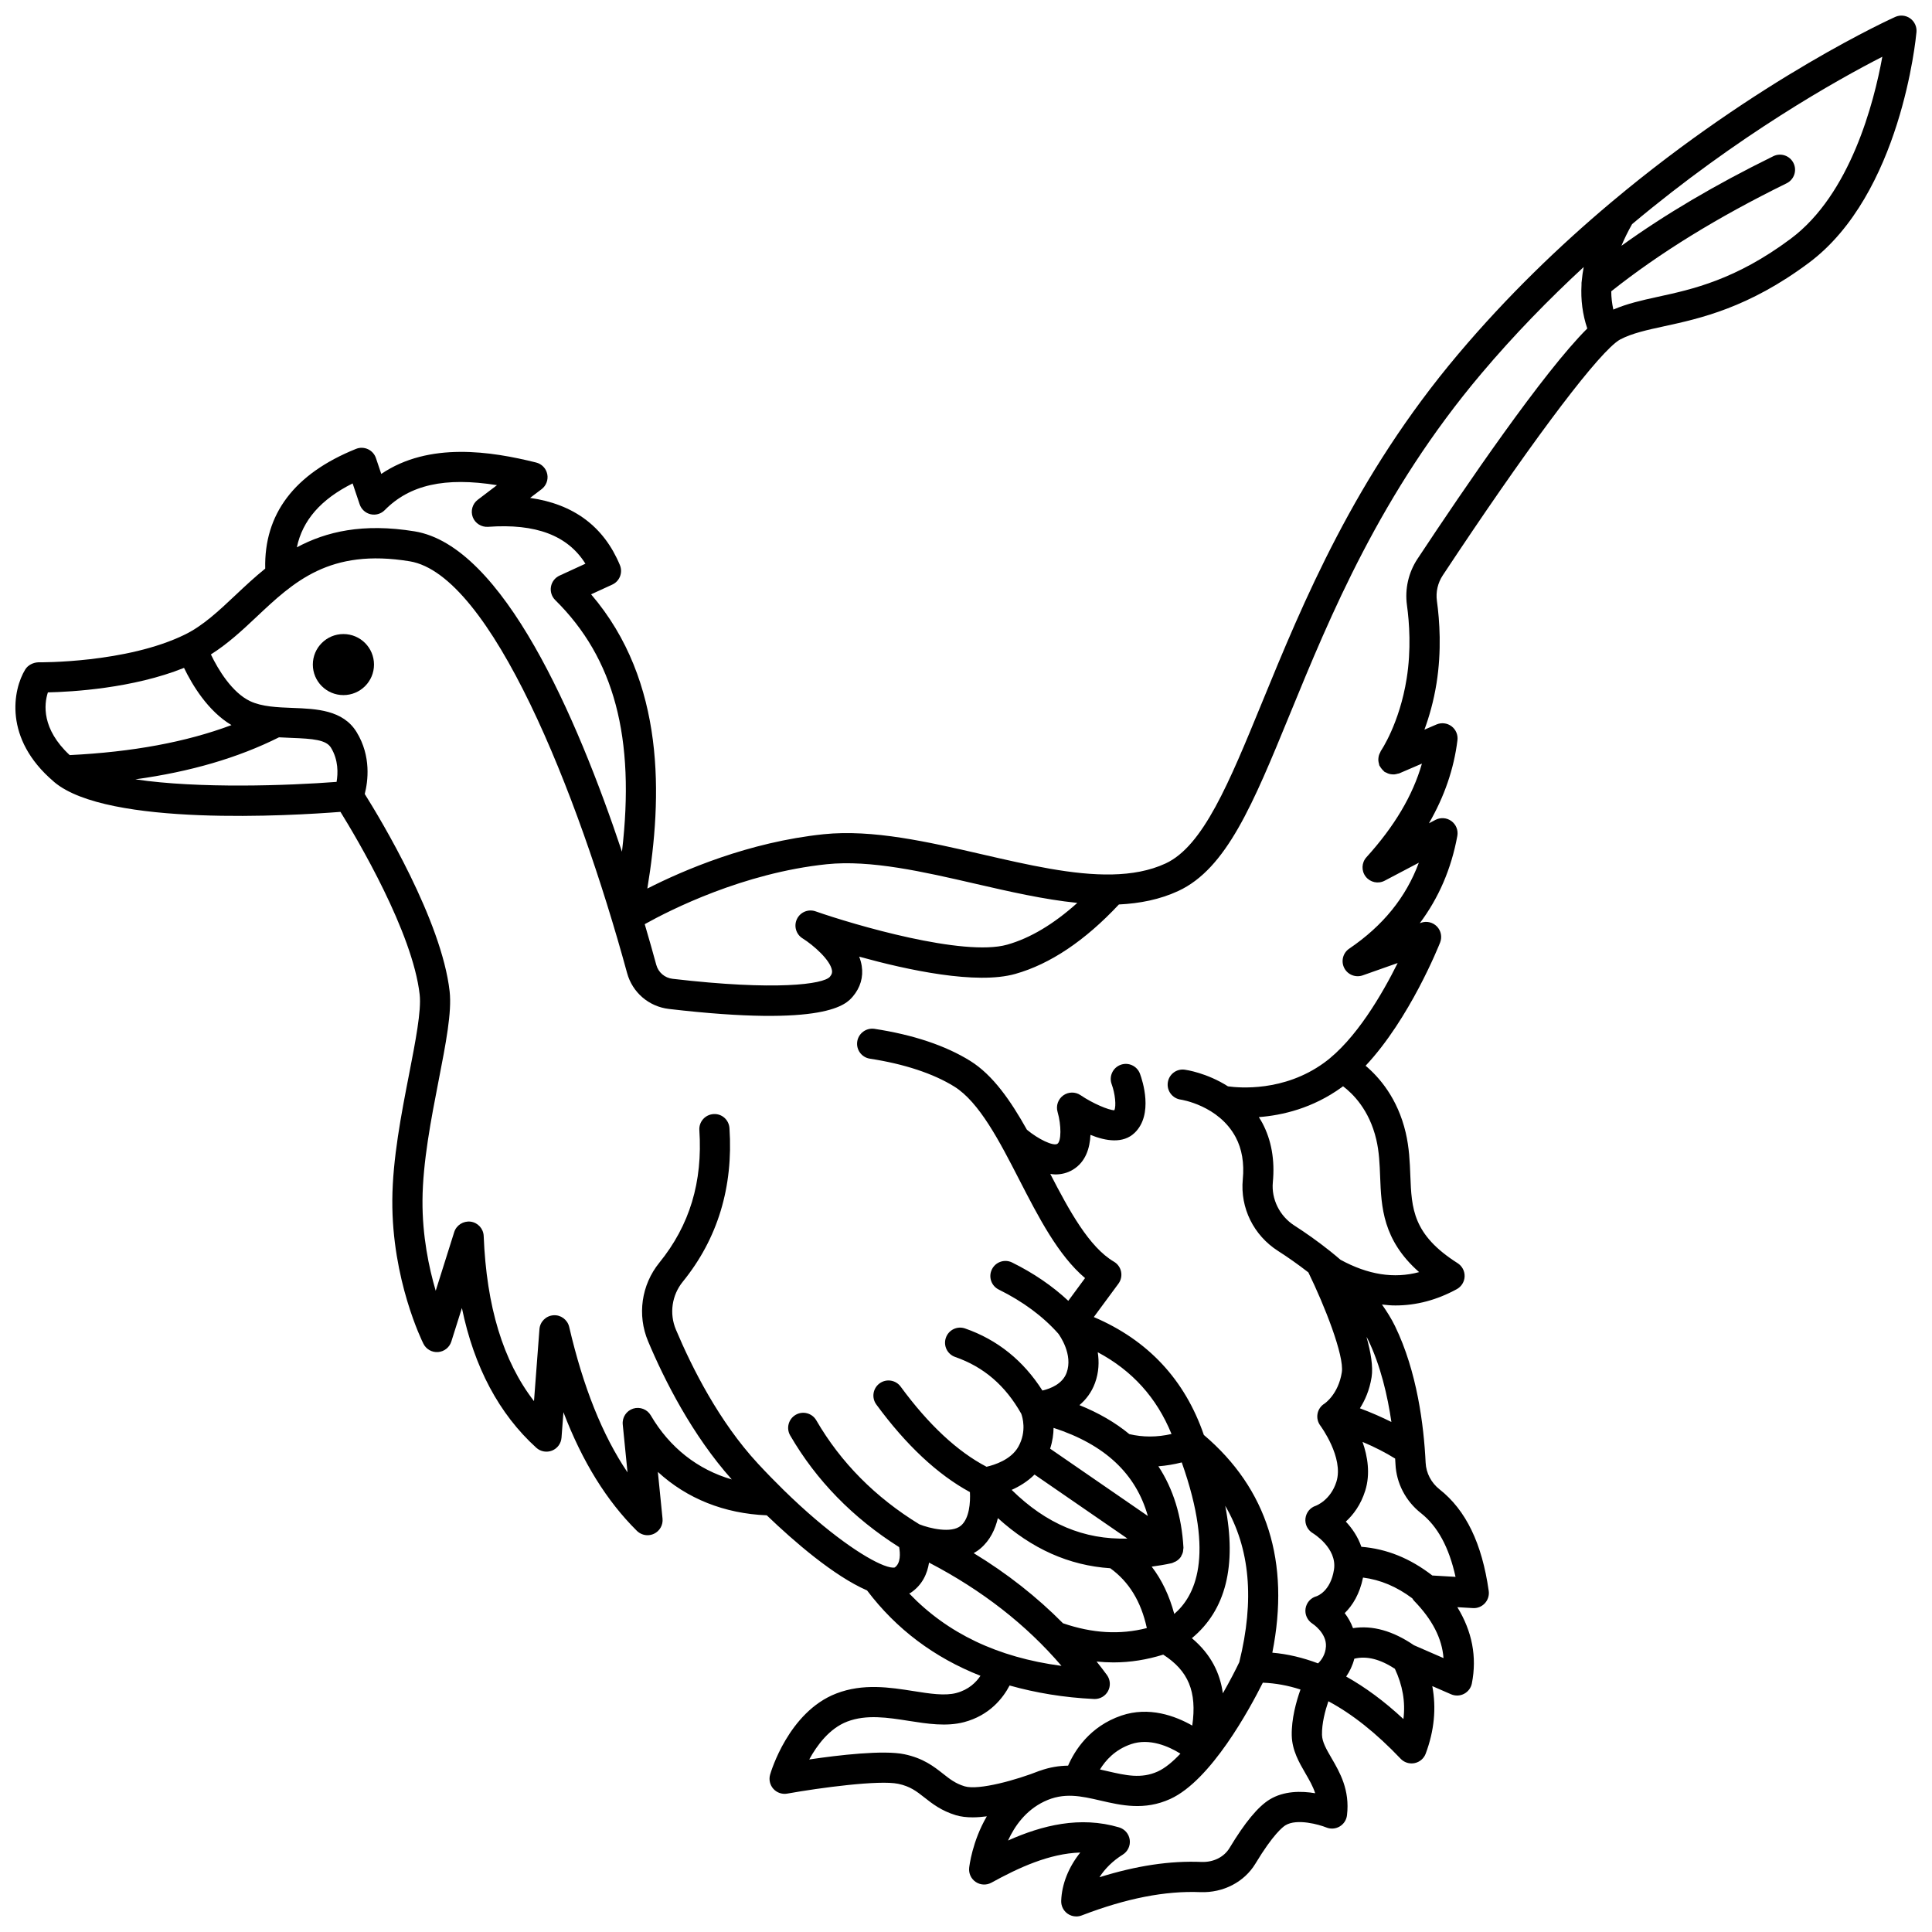<?xml version="1.0" encoding="UTF-8"?>
<!-- Uploaded to: SVG Repo, www.svgrepo.com, Generator: SVG Repo Mixer Tools -->
<svg width="800px" height="800px" version="1.1" viewBox="144 144 512 512" xmlns="http://www.w3.org/2000/svg">
 <defs>
  <clipPath id="a">
   <path d="m148.09 148.09h503.81v503.81h-503.81z"/>
  </clipPath>
 </defs>
 <path d="m235.01 312.03c-4.477 0-8.105 3.621-8.105 8.09 0 4.465 3.629 8.09 8.105 8.09 4.473 0 8.105-3.621 8.105-8.09s-3.629-8.09-8.105-8.09z"/>
 <g clip-path="url(#a)">
  <path d="m650.23 148.88c-1.156-0.828-2.656-0.98-3.949-0.406-0.477 0.211-36.031 16.207-75.047 48.934-0.148 0.102-0.27 0.215-0.402 0.336-13.488 11.344-27.375 24.68-40.359 40.059-27.5 32.578-41.121 65.785-52.062 92.469-8.691 21.195-15.562 37.941-25.512 42.551-4.227 1.961-8.996 2.801-14.152 2.914-0.008 0-0.012-0.004-0.02-0.004-0.012 0-0.016 0.004-0.027 0.004-10.301 0.219-22.16-2.5-34.488-5.34-14.238-3.281-28.949-6.664-41.965-5.316-19.848 2.074-37.227 9.574-46.695 14.395 3.977-24.102 4.902-54.855-14.906-77.973l5.613-2.578c1.957-0.898 2.848-3.18 2.023-5.164-4.231-10.191-12.211-16.156-23.797-17.812l3.043-2.312c1.223-0.93 1.809-2.484 1.5-3.992-0.309-1.508-1.461-2.703-2.949-3.074-11.859-2.953-28.355-5.57-41.039 3.023l-1.414-4.199c-0.352-1.043-1.117-1.895-2.113-2.356-1-0.461-2.148-0.492-3.168-0.078-16.387 6.598-24.395 17.297-24.059 31.727-2.824 2.277-5.406 4.703-7.91 7.059-4.383 4.129-8.52 8.027-13.301 10.383-15.496 7.641-38.676 7.394-38.918 7.387-1.344 0.055-2.734 0.707-3.477 1.914-3.242 5.309-5.805 18.301 7.512 29.652 0.008 0.008 0.016 0.016 0.023 0.023 0.062 0.051 0.113 0.109 0.176 0.16 14.113 11.863 63.121 8.883 75.836 7.887 4.438 7.164 19.133 31.926 20.992 48.422 0.48 4.25-1.121 12.445-2.812 21.133-2.047 10.504-4.363 22.406-4.438 33.316-0.141 21.121 7.902 37.406 8.246 38.09 0.73 1.457 2.277 2.324 3.894 2.191 1.625-0.129 3.008-1.23 3.496-2.781l2.805-8.891c3.234 15.656 9.836 28.07 19.719 37.039 1.133 1.023 2.75 1.312 4.168 0.75 1.418-0.566 2.391-1.891 2.508-3.414l0.512-6.762c5.016 13.121 11.453 23.5 19.465 31.441 0.77 0.754 1.785 1.16 2.82 1.16 0.582 0 1.168-0.129 1.719-0.387 1.523-0.727 2.426-2.332 2.258-4.008l-1.238-12.379c7.703 7.082 17.602 11.039 28.863 11.5 7.231 6.941 17.77 16.074 26.574 19.906 7.781 10.289 17.855 17.816 30.055 22.621-1.156 1.727-3.121 3.699-6.394 4.559-3.047 0.809-7.082 0.172-11.348-0.504-6.269-0.988-13.375-2.102-20.484 0.645-12.617 4.879-17.328 20.812-17.52 21.488-0.383 1.328-0.051 2.758 0.871 3.781 0.926 1.027 2.324 1.496 3.676 1.254 8.715-1.562 24.414-3.648 29.406-2.594 3.18 0.668 4.844 1.977 6.945 3.629 2.094 1.648 4.469 3.512 8.312 4.684 1.328 0.402 2.856 0.574 4.496 0.574 1.195 0 2.449-0.113 3.723-0.27-3.871 6.633-4.629 13.219-4.68 13.664-0.156 1.48 0.527 2.922 1.766 3.746 1.238 0.82 2.832 0.887 4.137 0.168 7.191-3.957 15.336-7.738 23.543-7.984-3.07 3.84-4.898 8.328-5.055 12.801-0.043 1.34 0.582 2.613 1.676 3.394 0.688 0.492 1.5 0.742 2.324 0.742 0.484 0 0.973-0.09 1.43-0.266 11.824-4.543 22.137-6.562 31.48-6.176 6 0.215 11.605-2.652 14.57-7.566 4.68-7.762 7.262-9.727 7.945-10.148 3.055-1.875 8.992-0.172 10.82 0.57 1.16 0.477 2.473 0.383 3.547-0.25 1.078-0.633 1.801-1.73 1.945-2.977 0.805-6.715-1.914-11.398-4.106-15.164-1.332-2.293-2.481-4.266-2.516-6.152-0.062-3.035 0.832-6.391 1.691-8.898 6.281 3.356 12.645 8.391 19.148 15.23 0.766 0.805 1.816 1.242 2.898 1.242 0.266 0 0.531-0.027 0.801-0.078 1.352-0.277 2.465-1.227 2.945-2.516 2.266-6.066 2.852-12.051 1.746-17.895l4.977 2.168c1.109 0.484 2.383 0.438 3.449-0.125 1.074-0.562 1.836-1.582 2.066-2.766 1.379-7.008 0.082-13.77-3.852-20.191l4.121 0.242c1.188 0.082 2.359-0.398 3.176-1.281 0.812-0.883 1.188-2.082 1.02-3.269-1.785-12.605-6.043-21.406-13.016-26.906-2.223-1.75-3.574-4.332-3.703-7.074-0.473-9.855-2.258-24.145-8.117-36.207-0.961-1.98-2.164-3.871-3.457-5.715 1.195 0.133 2.391 0.258 3.578 0.25 5.539 0 10.969-1.438 16.246-4.316 1.242-0.676 2.035-1.965 2.082-3.379 0.047-1.414-0.66-2.75-1.852-3.508-11.926-7.578-12.195-14.477-12.535-23.211-0.141-3.633-0.289-7.391-1.238-11.43-2.129-9.039-6.973-14.609-10.617-17.68 11.691-12.469 19.371-31.715 19.75-32.664 0.57-1.457 0.242-3.113-0.844-4.242-1.086-1.125-2.734-1.512-4.207-0.992l-0.34 0.121c5.031-6.707 8.355-14.434 9.949-23.125 0.277-1.504-0.332-3.035-1.566-3.941-1.227-0.902-2.875-1.023-4.231-0.316l-1.723 0.906c4.125-7.152 6.621-14.445 7.555-22.027 0.172-1.418-0.426-2.828-1.57-3.688-1.145-0.859-2.664-1.035-3.977-0.477l-3.207 1.379c1.238-3.375 2.438-7.473 3.211-12.309 1.375-8.645 0.812-16.633 0.098-21.812-0.328-2.363 0.227-4.773 1.562-6.789 21.715-32.844 39.234-56.387 45.785-61.645 0.02-0.02 0.043-0.035 0.062-0.055 0.449-0.355 0.848-0.633 1.191-0.812 3.144-1.641 7.09-2.5 11.664-3.492 9.41-2.047 22.297-4.848 38.316-16.809 24.363-18.18 28.352-59.426 28.512-61.168 0.117-1.402-0.512-2.773-1.664-3.598zm-287.15 224.15c11.672-1.215 25.734 2.023 39.332 5.156 9.07 2.09 18.281 4.203 27.086 5.09-6.246 5.617-12.477 9.348-18.59 11.07-11.578 3.258-40.586-5.269-50.785-8.836-1.922-0.672-4.043 0.207-4.926 2.047-0.879 1.836-0.238 4.043 1.492 5.121 2.891 1.805 7.363 5.746 7.793 8.484 0.082 0.527 0.02 1.02-0.555 1.695-1.719 1.977-14.246 3.746-41.691 0.535-2.074-0.242-3.769-1.695-4.316-3.703-0.875-3.207-1.898-6.84-3.059-10.777 6.793-3.793 26.094-13.566 48.219-15.883zm-125.63-100.92 1.867 5.547c0.445 1.32 1.539 2.312 2.891 2.621 1.359 0.316 2.773-0.102 3.75-1.09 6.59-6.699 15.941-8.824 29.746-6.617l-5.094 3.871c-1.41 1.07-1.945 2.941-1.324 4.598 0.629 1.66 2.316 2.684 4.031 2.574 12.676-0.922 21.145 2.277 25.824 9.773l-6.863 3.156c-1.191 0.547-2.043 1.648-2.266 2.938-0.227 1.297 0.195 2.613 1.129 3.539 15.609 15.402 21.25 36.371 17.688 66.688-12.012-35.938-31.57-81.074-54.953-84.895-13.715-2.238-23.465 0.074-31.203 4.231 1.48-7.133 6.356-12.73 14.777-16.934zm-80.758 55.379c6.309-0.137 22.547-1.055 36.078-6.496 2.137 4.434 6.312 11.453 12.574 15.164-12.047 4.508-26.195 7.125-42.875 7.953-7.469-6.949-6.812-13.469-5.777-16.621zm23.176 23.043c14.629-2.019 27.211-5.699 38.07-11.137 1.141 0.066 2.266 0.117 3.356 0.156 5.625 0.211 9.133 0.496 10.414 2.59 2.004 3.273 1.875 6.828 1.488 9.066-12.738 0.98-36.555 1.836-53.328-0.676zm254.31 160c1.055-2.875 1.125-5.664 0.738-8.176 9.133 4.875 15.605 12.012 19.547 21.664-3.875 0.891-7.559 0.879-11.172 0.039-3.703-3.059-8.113-5.621-13.227-7.684 1.695-1.445 3.184-3.32 4.113-5.844zm38.242 73.973c-0.973 2.047-2.484 4.977-4.348 8.238-0.727-5.254-3.07-10.285-8.211-14.609 8.992-7.434 11.926-19.188 8.836-35.09 6.586 11.281 7.805 24.984 3.723 41.461zm-49.211-62.102c13.535 4.398 21.805 12.09 24.98 23.348l-25.895-17.84c0.641-1.957 0.898-3.832 0.914-5.508zm33.969 9.152c8.934 25.215 3.34 35.578-1.984 40.156-1.297-4.832-3.285-9.023-5.981-12.535 1.75-0.246 3.508-0.516 5.309-0.922 0.23-0.051 0.418-0.18 0.633-0.27 0.148-0.059 0.293-0.105 0.434-0.184 0.512-0.293 0.953-0.664 1.289-1.133 0.012-0.02 0.035-0.023 0.051-0.043 0.07-0.105 0.078-0.223 0.141-0.328 0.176-0.309 0.328-0.621 0.414-0.969 0.051-0.203 0.055-0.398 0.074-0.609 0.02-0.199 0.082-0.383 0.07-0.586-0.473-8.355-2.703-15.543-6.641-21.551 2.039-0.156 4.106-0.496 6.191-1.027zm-39.012 3.219 24.617 16.961c-11.516 0.324-21.512-3.883-30.684-12.902 2.035-0.906 4.203-2.207 6.066-4.059zm-9.715 11.539c8.973 8.148 18.84 12.559 29.785 13.289 4.918 3.555 8.145 8.734 9.688 15.852-7.148 1.836-14.457 1.383-22.219-1.273-6.898-6.961-14.777-13.184-23.664-18.582 0.605-0.344 1.195-0.73 1.754-1.203 2.617-2.199 3.969-5.172 4.656-8.082zm-23.5 19.973c0.133-0.074 0.289-0.105 0.414-0.191 3.051-2.066 4.379-5.039 4.844-7.988 14.027 7.301 25.785 16.469 35.098 27.367-16.941-2.25-30.23-8.621-40.355-19.188zm14.668 51.098c-2.41-0.734-3.863-1.875-5.699-3.324-2.449-1.926-5.234-4.113-10.238-5.164-5.539-1.168-17.414 0.227-25.223 1.379 2.059-3.777 5.348-8.219 10.031-10.027 5.102-1.969 10.824-1.07 16.355-0.199 4.898 0.77 9.961 1.562 14.625 0.34 6.777-1.785 10.332-6.371 12.086-9.715 6.894 1.934 14.309 3.195 22.375 3.578 0.062 0 0.129 0.004 0.188 0.004 1.461 0 2.809-0.797 3.512-2.082 0.73-1.344 0.637-2.988-0.25-4.234-0.879-1.238-1.844-2.418-2.773-3.617 1.496 0.148 2.988 0.234 4.469 0.234 4.477 0 8.879-0.715 13.191-2.062 6.625 4.281 8.988 9.746 7.695 18.801-4.559-2.594-11.473-5.129-18.777-2.652-8.438 2.867-12.426 9.348-14.133 13.273-2.367 0.031-4.848 0.406-7.457 1.348-0.031 0.012-0.066 0.004-0.105 0.02-6 2.387-16.137 5.242-19.871 4.102zm57.207-8.652c-2.027 2.148-4.066 3.848-6.008 4.731-4.371 1.988-8.512 1.027-13.312-0.082-0.656-0.152-1.324-0.305-2-0.453 1.461-2.406 3.984-5.266 8.254-6.715 4.894-1.656 9.938 0.578 13.066 2.519zm33.105 5.184c1.055 1.816 2.031 3.496 2.609 5.312-3.629-0.617-8.277-0.668-12.086 1.668-3.07 1.887-6.543 6.082-10.609 12.832-1.457 2.414-4.246 3.809-7.394 3.707-8.375-0.355-17.277 0.988-27.082 4.051 1.453-2.281 3.566-4.367 6.172-5.988 1.336-0.832 2.062-2.371 1.852-3.93-0.211-1.559-1.32-2.852-2.832-3.297-10.348-3.059-20.375-0.551-29.418 3.481 1.73-3.789 4.664-7.981 9.578-10.332 5.211-2.5 9.73-1.453 14.973-0.242 5.43 1.254 11.582 2.684 18.426-0.43 10.777-4.902 21.035-23.82 24.543-30.82 3.32 0.129 6.641 0.727 9.98 1.812-1.137 3.203-2.406 7.777-2.316 12.18 0.094 3.945 1.957 7.16 3.606 9.996zm16.199-115.64c0.113 0.215 0.262 0.426 0.367 0.645 3.394 6.992 5.234 15.023 6.238 21.918-2.531-1.262-5.269-2.477-8.344-3.625 1.328-2.102 2.547-4.785 3.098-8.258 0.438-2.754-0.207-6.594-1.359-10.68zm9.793 101.29c-5.074-4.727-10.121-8.434-15.172-11.262 0.918-1.324 1.691-2.902 2.16-4.731 3.242-0.793 6.789 0.094 10.746 2.668 2.047 4.371 2.836 8.777 2.266 13.324zm2.785-19.566c-5.582-3.816-10.992-5.328-16.145-4.523-0.551-1.5-1.324-2.84-2.199-3.988 2.094-2.031 3.988-5.113 4.852-9.418 4.578 0.586 8.887 2.379 13.055 5.5 0.141 0.211 0.266 0.438 0.445 0.625 4.859 4.988 7.445 10.004 7.828 15.215zm11.027-18.117-6.148-0.359c-5.914-4.57-12.082-7.062-18.809-7.606-0.938-2.734-2.523-4.984-4.121-6.676 1.961-1.793 3.965-4.422 5.144-8.195 1.398-4.461 0.637-9.074-0.711-12.926 3.277 1.387 6.133 2.852 8.637 4.418 0.027 0.492 0.066 1.031 0.09 1.477 0.238 5.055 2.695 9.781 6.742 12.973 4.418 3.484 7.441 9.031 9.176 16.895zm-21.012-115.93c0.777 3.289 0.898 6.504 1.031 9.914 0.309 7.922 0.652 16.742 10.328 25.258-6.66 1.789-13.539 0.699-20.84-3.277-0.883-0.758-1.762-1.496-2.66-2.211-0.055-0.051-0.117-0.094-0.176-0.141-3.227-2.566-6.465-4.848-9.398-6.727-3.883-2.488-6.117-6.984-5.691-11.465 0.562-5.898-0.375-11.184-2.789-15.715-0.289-0.543-0.609-1.039-0.922-1.543 6.188-0.473 14.262-2.324 21.988-7.922 0.109-0.078 0.211-0.176 0.324-0.258 2.559 1.934 6.949 6.203 8.805 14.086zm10.953-153.89c-2.41 3.637-3.41 8.004-2.82 12.297 0.641 4.641 1.148 11.789-0.074 19.461-1.902 11.969-6.785 19.102-6.828 19.16-0.09 0.129-0.109 0.277-0.18 0.406-0.137 0.242-0.25 0.484-0.332 0.75-0.07 0.242-0.113 0.48-0.141 0.73-0.027 0.258-0.039 0.5-0.016 0.758 0.023 0.273 0.09 0.527 0.164 0.789 0.043 0.148 0.031 0.301 0.094 0.449 0.039 0.098 0.121 0.152 0.168 0.242 0.125 0.234 0.281 0.441 0.453 0.652 0.172 0.211 0.34 0.406 0.547 0.578 0.078 0.062 0.121 0.156 0.203 0.215 0.133 0.094 0.285 0.113 0.426 0.188 0.234 0.129 0.461 0.238 0.715 0.316 0.266 0.078 0.516 0.125 0.785 0.148 0.234 0.023 0.465 0.031 0.703 0.016 0.285-0.023 0.551-0.09 0.824-0.172 0.145-0.043 0.293-0.027 0.434-0.09l6.023-2.59c-2.414 8.43-7.269 16.605-14.703 24.812-1.305 1.438-1.383 3.602-0.195 5.133s3.301 1.996 5.023 1.086l9.055-4.766c-3.418 9.199-9.508 16.703-18.449 22.773-1.664 1.129-2.227 3.32-1.324 5.109 0.906 1.797 3.008 2.633 4.902 1.969l9.262-3.269c-4.078 8.203-11.117 20.352-19.508 26.441-10.672 7.738-22.562 6.644-25.465 6.238-5.625-3.582-11.105-4.371-11.465-4.414-2.191-0.301-4.18 1.234-4.481 3.418-0.301 2.18 1.227 4.195 3.406 4.508 0.102 0.012 10.082 1.527 14.582 9.961 1.664 3.117 2.301 6.883 1.887 11.188-0.719 7.551 2.859 14.812 9.34 18.961 2.519 1.613 5.281 3.543 8.039 5.688 4.227 8.648 9.562 22.074 8.859 26.496-0.926 5.812-4.492 8.207-4.586 8.277-0.965 0.59-1.637 1.562-1.844 2.672-0.207 1.113 0.062 2.258 0.746 3.164 0.062 0.082 6.258 8.473 4.262 14.848-1.543 4.93-5.371 6.348-5.477 6.391-1.5 0.484-2.562 1.809-2.734 3.371s0.598 3.09 1.953 3.891c0.062 0.039 6.516 3.918 5.606 9.676-0.902 5.68-4.328 6.934-4.621 7.035-1.531 0.406-2.668 1.691-2.91 3.258-0.242 1.566 0.48 3.141 1.816 3.996 0.039 0.023 3.801 2.469 3.586 6.066-0.129 2.152-1.199 3.606-2.086 4.469-4.023-1.516-8.059-2.484-12.121-2.832 4.769-24.055-1.34-43.434-18.148-57.703-5.027-14.645-14.816-25.129-29.16-31.242l6.527-8.848c0.672-0.914 0.926-2.066 0.699-3.18-0.227-1.109-0.914-2.07-1.895-2.644-6.566-3.856-11.832-13.504-16.867-23.258 0.449 0.051 0.891 0.133 1.336 0.133 1.582 0 3.164-0.359 4.644-1.25 3.41-2.047 4.508-5.746 4.668-9.234 4.066 1.656 8.66 2.394 11.707-0.539 5.059-4.867 2.066-13.902 1.414-15.66-0.77-2.07-3.066-3.129-5.137-2.363-2.07 0.766-3.129 3.066-2.363 5.137 0.93 2.523 1.242 5.824 0.703 6.902-1.461-0.012-5.719-1.797-8.949-3.996-1.398-0.949-3.234-0.914-4.598 0.07-1.363 0.992-1.965 2.734-1.496 4.356 1.031 3.559 1 7.832-0.066 8.473-1.082 0.652-5.027-1.215-8.062-3.75-4.266-7.617-8.977-14.48-15.027-18.238-6.547-4.062-15.078-6.918-25.371-8.492-2.156-0.324-4.223 1.164-4.559 3.348-0.336 2.184 1.164 4.223 3.348 4.559 9.086 1.391 16.82 3.945 22.363 7.387 6.656 4.129 12.035 14.594 17.234 24.711 5.074 9.867 10.297 20.027 17.426 26.047l-4.441 6.027c-4.18-3.906-9.152-7.32-14.887-10.156-1.984-0.98-4.379-0.168-5.356 1.816-0.98 1.98-0.168 4.379 1.816 5.356 6.418 3.172 11.727 7.109 15.793 11.695 0.363 0.496 3.949 5.543 2.184 10.355-1.082 2.953-4.234 4.195-6.406 4.711-5.051-7.926-11.918-13.473-20.496-16.453-2.094-0.73-4.367 0.375-5.09 2.465-0.727 2.086 0.375 4.367 2.465 5.09 7.566 2.633 13.289 7.555 17.504 15.031 0.293 0.781 1.539 4.656-0.781 8.781-1.934 3.43-6.336 4.809-8.41 5.285-7.699-4.019-15.352-11.133-22.762-21.234-1.309-1.781-3.805-2.168-5.59-0.859-1.781 1.309-2.168 3.809-0.859 5.59 7.922 10.801 16.258 18.574 24.805 23.215 0.148 2.731-0.133 6.992-2.398 8.902-2.504 2.113-8.336 0.707-11.004-0.367-11.641-7.113-20.832-16.379-27.312-27.559-1.113-1.91-3.555-2.562-5.465-1.453s-2.559 3.555-1.453 5.465c6.934 11.949 16.66 21.883 28.875 29.598 0.281 1.582 0.469 4.25-1.172 5.391-0.582 0.133-1.57-0.059-2.894-0.566-0.023-0.016-0.055-0.016-0.078-0.027-4.961-1.938-14.641-8.359-26.43-19.895-0.004-0.004-0.012-0.008-0.016-0.016-2.211-2.164-4.496-4.504-6.836-7.027-10.277-11.09-17.484-25.422-21.727-35.496-1.793-4.25-1.094-9.121 1.816-12.703 9.246-11.387 13.406-25.078 12.371-40.695-0.148-2.203-2.016-3.898-4.254-3.727-2.203 0.148-3.871 2.051-3.727 4.254 0.91 13.73-2.559 25.219-10.602 35.125-4.773 5.883-5.914 13.871-2.977 20.848 4.34 10.309 11.688 24.848 22.172 36.598-9.012-2.621-16.449-8.406-21.465-16.977-0.949-1.625-2.902-2.363-4.688-1.789-1.789 0.582-2.93 2.332-2.742 4.203l1.266 12.688c-6.648-9.859-11.746-22.59-15.457-38.551-0.449-1.922-2.258-3.246-4.199-3.082-1.973 0.152-3.535 1.715-3.684 3.684l-1.445 19.066c-8.203-10.629-12.582-25.043-13.332-43.762-0.074-1.938-1.539-3.547-3.465-3.801-1.906-0.23-3.758 0.91-4.344 2.758l-4.906 15.562c-1.816-6.168-3.566-14.586-3.504-23.945 0.066-10.164 2.312-21.68 4.289-31.84 1.891-9.703 3.523-18.09 2.906-23.559-2.125-18.832-18.281-45.594-22.496-52.312 0.844-3.301 1.77-9.977-2.152-16.391-3.609-5.906-10.688-6.172-16.934-6.414-4.031-0.152-8.199-0.312-11.32-1.809-4.731-2.269-8.398-8.25-10.367-12.367 4.398-2.773 8.246-6.324 11.957-9.824 10.008-9.434 19.465-18.34 40.723-14.859 21.488 3.516 44.469 60.969 57.613 109.1 1.41 5.172 5.769 8.914 11.109 9.535 41.73 4.879 46.98-1.273 48.707-3.289 2.008-2.359 2.832-5.16 2.371-8.105-0.133-0.844-0.363-1.668-0.68-2.469 12.852 3.562 31.086 7.484 41.379 4.574 9.234-2.602 18.465-8.801 27.453-18.402 5.586-0.27 10.883-1.328 15.727-3.57 12.797-5.93 19.824-23.062 29.547-46.773 10.73-26.16 24.082-58.727 50.777-90.344 8.766-10.383 17.949-19.758 27.129-28.25-0.238 1.25-0.418 2.492-0.523 3.715-0.062 0.324-0.074 0.637-0.059 0.969-0.227 4.023 0.277 7.898 1.527 11.613-11.539 11.453-32.383 41.973-44.973 61.016zm98.906-84.809c-14.633 10.918-26.059 13.406-35.234 15.402-4.371 0.953-8.219 1.836-11.797 3.383-0.344-1.574-0.551-3.184-0.551-4.844 12.855-10.195 28.062-19.578 46.473-28.621 1.984-0.977 2.801-3.371 1.828-5.352s-3.375-2.805-5.352-1.828c-15.418 7.574-28.668 15.402-40.254 23.742 0.781-1.867 1.711-3.777 2.832-5.746 28.148-23.59 54.414-38.262 66.309-44.348-2.207 12.16-8.449 36.418-24.254 48.211z"/>
 </g>
</svg>